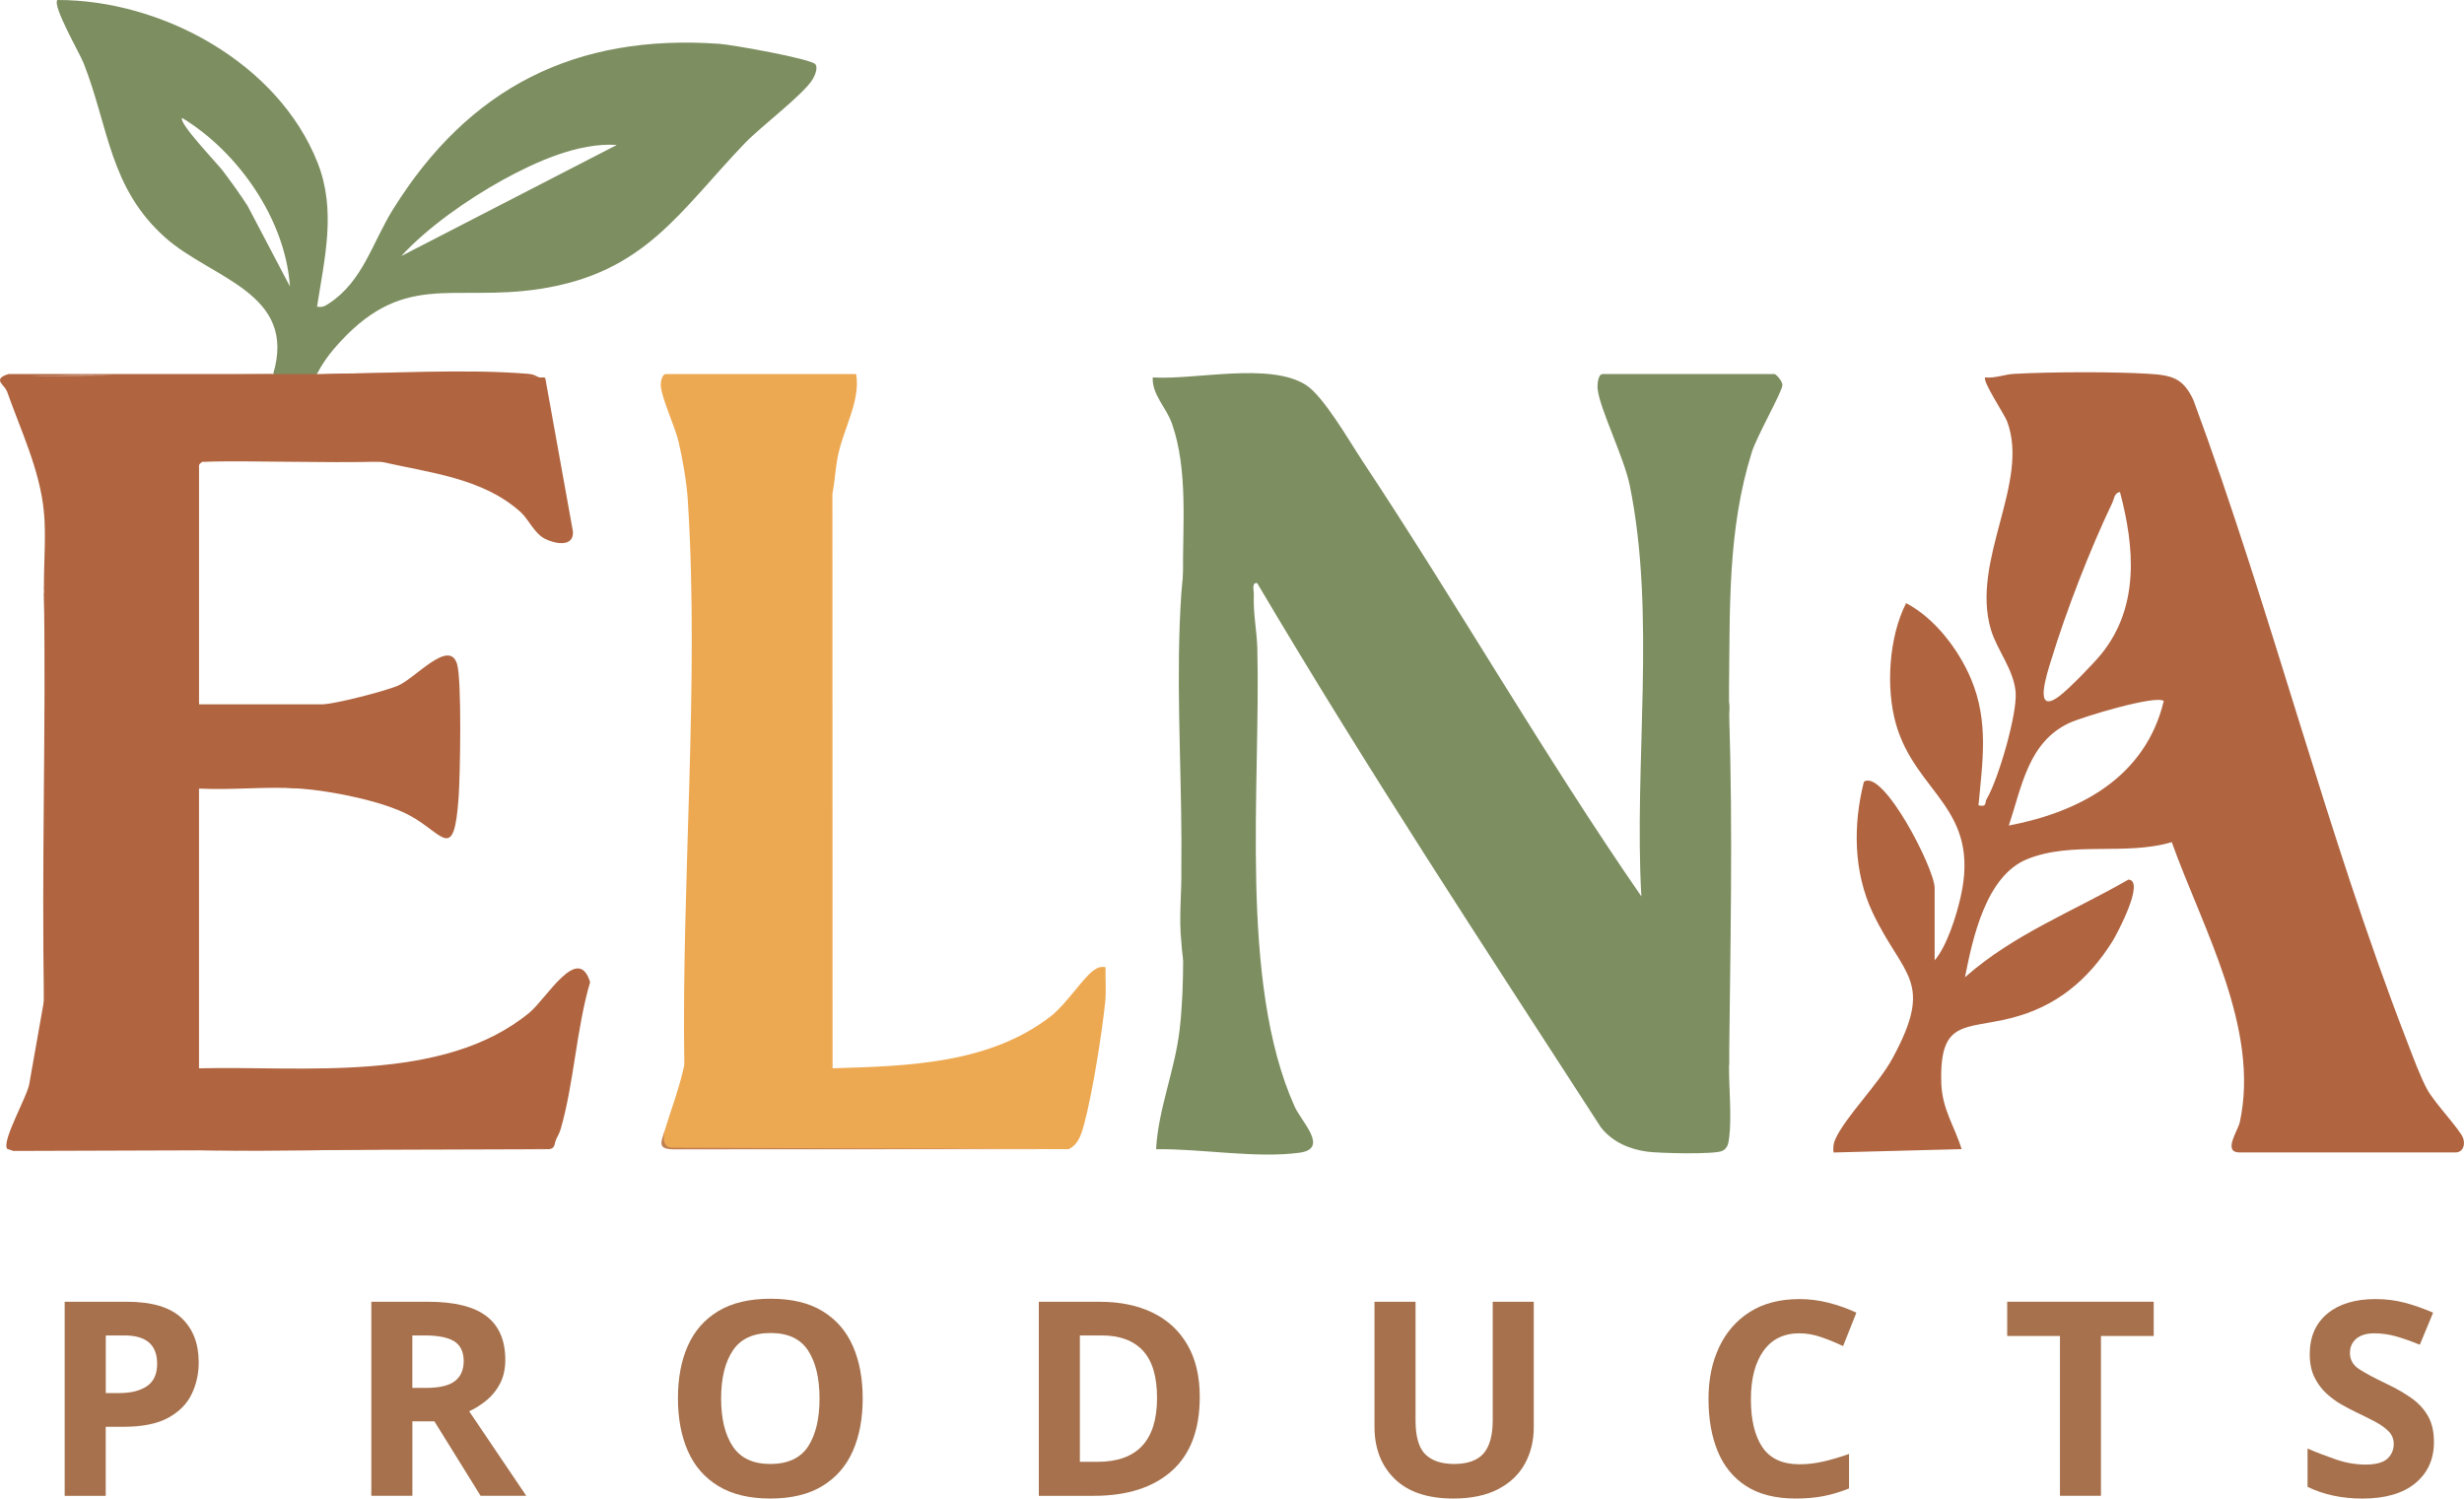 <?xml version="1.0" encoding="UTF-8"?>
<svg id="Layer_2" data-name="Layer 2" xmlns="http://www.w3.org/2000/svg" viewBox="0 0 731.12 444.67">
  <defs>
    <style>
      .cls-1 {
        fill: #c07f51;
      }

      .cls-2 {
        fill: #eda952;
      }

      .cls-3 {
        fill: #a6714c;
      }

      .cls-4 {
        fill: #b0643f;
      }

      .cls-5 {
        fill: #b06440;
      }

      .cls-6 {
        fill: #7d8e60;
      }
    </style>
  </defs>
  <g id="Layer_1-2" data-name="Layer 1">
    <g>
      <g>
        <path class="cls-3" d="M37.59,386.28c7.42,0,12.84,1.6,16.25,4.8,3.41,3.2,5.12,7.59,5.12,13.19,0,3.39-.7,6.53-2.1,9.44-1.4,2.9-3.72,5.24-6.98,7.02-3.25,1.77-7.68,2.66-13.27,2.66h-5.24v20.48h-12.18v-57.58h18.39ZM36.95,396.28h-5.56v17.1h4.03c3.44,0,6.17-.69,8.19-2.06,2.02-1.37,3.02-3.59,3.02-6.65,0-5.59-3.23-8.39-9.68-8.39Z"/>
        <path class="cls-3" d="M126.95,386.28c7.85,0,13.64,1.42,17.38,4.27,3.74,2.85,5.6,7.18,5.6,12.98,0,2.64-.5,4.93-1.49,6.9-1,1.96-2.31,3.63-3.95,5-1.64,1.37-3.4,2.49-5.28,3.35l16.94,25.08h-13.55l-13.71-22.1h-6.53v22.1h-12.18v-57.58h16.77ZM126.06,396.28h-3.71v15.57h3.95c4.03,0,6.92-.67,8.67-2.02,1.75-1.34,2.62-3.33,2.62-5.97s-.94-4.69-2.82-5.85c-1.88-1.16-4.79-1.73-8.71-1.73Z"/>
        <path class="cls-3" d="M255.98,414.99c0,5.97-.98,11.17-2.94,15.61-1.96,4.44-4.97,7.89-9.03,10.36-4.06,2.47-9.21,3.71-15.44,3.71s-11.39-1.24-15.44-3.71c-4.06-2.47-7.07-5.94-9.03-10.4-1.96-4.46-2.94-9.68-2.94-15.65s.98-11.16,2.94-15.57c1.96-4.41,4.97-7.84,9.03-10.28,4.06-2.45,9.23-3.67,15.52-3.67s11.37,1.22,15.4,3.67c4.03,2.45,7.03,5.89,8.99,10.32,1.96,4.44,2.94,9.64,2.94,15.61ZM213.97,414.99c0,6.02,1.16,10.77,3.47,14.23,2.31,3.47,6.02,5.2,11.13,5.2s8.95-1.73,11.21-5.2c2.26-3.47,3.39-8.21,3.39-14.23s-1.13-10.77-3.39-14.23c-2.26-3.47-5.97-5.2-11.13-5.2s-8.9,1.73-11.21,5.2c-2.31,3.47-3.47,8.21-3.47,14.23Z"/>
        <path class="cls-3" d="M355.99,414.51c0,9.73-2.77,17.06-8.31,21.98-5.54,4.92-13.25,7.38-23.15,7.38h-16.29v-57.58h18.07c6.02,0,11.25,1.08,15.69,3.23,4.44,2.15,7.88,5.32,10.32,9.52,2.45,4.19,3.67,9.36,3.67,15.48ZM343.32,414.83c0-6.34-1.4-11.02-4.19-14.03-2.8-3.01-6.86-4.52-12.18-4.52h-6.53v37.5h5.24c11.77,0,17.66-6.32,17.66-18.95Z"/>
        <path class="cls-3" d="M455.1,386.28v37.26c0,3.98-.87,7.57-2.62,10.77-1.75,3.2-4.4,5.73-7.94,7.58-3.55,1.85-7.98,2.78-13.31,2.78-7.63,0-13.44-1.95-17.42-5.85-3.98-3.9-5.97-9.05-5.97-15.44v-37.1h12.18v35.24c0,4.79.97,8.13,2.9,10.04,1.94,1.91,4.81,2.86,8.63,2.86s6.87-1.05,8.67-3.14c1.8-2.1,2.7-5.38,2.7-9.84v-35.16h12.18Z"/>
        <path class="cls-3" d="M533.97,395.64c-4.68,0-8.25,1.75-10.73,5.24-2.47,3.5-3.71,8.28-3.71,14.36s1.14,10.87,3.43,14.23c2.28,3.36,5.95,5.04,11.01,5.04,2.31,0,4.65-.27,7.02-.81,2.37-.54,4.92-1.29,7.66-2.26v10.24c-2.53,1.02-5.03,1.77-7.5,2.26-2.47.48-5.24.73-8.31.73-5.97,0-10.86-1.22-14.68-3.67-3.82-2.45-6.64-5.89-8.47-10.32s-2.74-9.61-2.74-15.52,1.05-10.94,3.15-15.4c2.1-4.46,5.15-7.96,9.15-10.48,4-2.53,8.91-3.79,14.72-3.79,2.85,0,5.71.36,8.59,1.09s5.63,1.71,8.27,2.94l-3.95,9.92c-2.15-1.02-4.31-1.91-6.49-2.66-2.18-.75-4.31-1.13-6.41-1.13Z"/>
        <path class="cls-3" d="M623.41,443.86h-12.18v-47.42h-15.65v-10.16h43.47v10.16h-15.65v47.42Z"/>
        <path class="cls-3" d="M722.2,427.9c0,5.11-1.84,9.18-5.52,12.22-3.68,3.04-8.91,4.56-15.69,4.56-6.08,0-11.51-1.16-16.29-3.47v-11.37c2.74,1.18,5.58,2.27,8.51,3.27,2.93,1,5.85,1.49,8.75,1.49s5.15-.58,6.41-1.73c1.26-1.16,1.9-2.62,1.9-4.4,0-1.45-.5-2.69-1.49-3.71-1-1.02-2.33-1.98-3.99-2.86-1.67-.89-3.58-1.84-5.73-2.86-1.34-.65-2.8-1.41-4.35-2.3-1.56-.89-3.05-1.99-4.48-3.31-1.42-1.32-2.59-2.92-3.51-4.8-.91-1.88-1.37-4.14-1.37-6.77,0-5.16,1.75-9.18,5.24-12.06,3.49-2.88,8.25-4.31,14.27-4.31,3.01,0,5.86.35,8.55,1.05,2.69.7,5.54,1.69,8.55,2.98l-3.95,9.52c-2.63-1.08-5-1.91-7.1-2.5-2.1-.59-4.25-.89-6.45-.89s-4.09.54-5.32,1.61c-1.24,1.08-1.86,2.47-1.86,4.19,0,2.04.91,3.66,2.74,4.84,1.83,1.18,4.54,2.64,8.15,4.36,2.96,1.4,5.47,2.85,7.54,4.35,2.07,1.51,3.67,3.28,4.8,5.32,1.13,2.04,1.69,4.57,1.69,7.58Z"/>
      </g>
      <path class="cls-1" d="M197.05,336l1.57,4.06,118.43.94-117.55.05c-4.34-.17-3.37-2.03-2.45-5.05Z"/>
      <g>
        <path class="cls-2" d="M203.05,316c-.86-54.55,4.49-113.3,1.04-167.54-.34-5.35-1.5-12.02-2.72-17.28-1.08-4.65-5.12-13.14-5.31-16.79-.06-1.16.44-3.39,1.48-3.39h56.5c1.39,8.04-3.99,16.5-5.55,24.95-.64,3.46-.79,7.05-1.49,10.51l.04,170.54c-6.05,2.04-4.84-5.81-3.27-9.67v-2.42c-1.89,1.81-4.03,1.63-6.41,1.24,2.94,7.79-6.04,11.21-8.1,2.88-1.7,2.27-4.23,1.52-7.6-2.25-1.71,2.86-3.54,5.47-7.14,5.82-.61,4.98-3.73,4.81-7.76,3.37-2.02,2.18-3.26,2.19-3.72.03Z"/>
        <path class="cls-2" d="M247.05,317c22.2-.66,46.67-1.26,64.92-15.58,4.27-3.35,9.61-11.48,12.52-13.48,1.21-.83,2.05-1.18,3.56-.93-.09,3.44.23,6.93-.12,10.37-.92,9.12-3.8,27.05-6.15,35.85-.79,2.96-1.66,6.38-4.72,7.78l-117.76-.45c-1.94-.14-2.68-1.65-2.24-4.55,2.02-6.64,4.54-13.17,6-20l.99.51,1.11-16.41c5.21-.4,9.6-3.88,14.91-3.09l-.63,3.07c-5.82-.34-2,1.81-3.89,4.92-1.2,1.97-10.68,6.86-8.5,9.01.18.18,4.82,1.21,4.99,1.02.13-.14.03-2.3.97-3.62.78-1.1,2.64-.64,4.05-1.78s3.15-4.55,3.64-4.66c4.26-.95,4.88,3.94,5.85,4.03,2.89.29-1.08-9.12,2-8.96,2.2.11,2.24,8.26,3.02,9.96,1.48,3.21,4.5,2.5,4.56-1.52.03-1.81-1.57-1.44-1.73-1.73-2.96-5.24,6.47-.92,7.54-2.83,1.14-2.04-1.11-9.49,3.1-10.9-.83,4.39.83,9.54.82,13.51,0,3.65-3.96,7.82,1.19,10.49Z"/>
        <g>
          <path class="cls-6" d="M352.05,176c-1.66-1.04-1-3.8-1.02-5.49-.15-14.48,1.54-30.97-3.26-44.74-1.75-5.02-5.94-8.53-5.73-13.77,12.72.78,34.51-4.56,45.34,2.16,5.25,3.25,12.89,16.58,16.68,22.32,28.31,42.71,53.85,87.33,82.97,129.52-2.25-39.42,4.45-83.42-3.46-122.03-1.7-8.29-8.95-22.81-9.52-28.56-.13-1.3.13-4.41,1.49-4.41h51c.43,0,2.44,2.16,2.34,3.32-.19,2.18-7.61,15.14-9.1,19.92-7.17,22.96-6.44,45.98-6.74,69.76-.02,1.69,0,4,0,8-.57,35.27-.57,69.94,0,104-.06,6.52.83,15.47.05,21.55-.21,1.61-.39,3.15-2.04,3.96-2.31,1.13-18.78.7-22.25.24-5.39-.73-10.38-2.9-13.78-7.22-34.57-53.45-69.63-106.7-101.99-161.51-1.74-.24-.94,2.27-.99,3.48-.21,5.85.91,10.73,1.04,15.97,1.03,40.75-5.59,98.86,11.08,135.92,2.03,4.51,10.32,12.47,1.43,13.67-12.93,1.74-29.38-1.25-42.55-1.04.66-12.07,5.57-23.27,6.99-35.52,1.61-13.82.85-28.09.99-42,.02-1.69-.64-4.45,1.02-5.49.14,8.56.48,16.89,1,25-1.01-39.94-1.03-82.04,0-122-.34,4.8-.67,9.8-1,15Z"/>
          <path class="cls-6" d="M350.56,249.42c-.09-24.39-1.69-49.07-.03-73.42.34-4.98,1.22-10.02,1.52-15h1.07v122c-2.07,8-2.45-2.26-2.59-3.49-.77-7.13.11-14.38,0-21.51"/>
          <path class="cls-6" d="M513.05,212c1.2,33.91.34,69.9,0,104-1.66-1.04-1-3.79-1.02-5.49-.42-33.99.35-68.02.01-102.01,1.6-1.72.99,2.95,1,3.5Z"/>
        </g>
        <path class="cls-5" d="M730.86,337.71c-.88-2.47-8.49-10.45-10.64-14.39-2.14-3.94-4.25-9.77-5.92-14.08-23.89-61.59-40.46-128.36-63.47-190.53-3.04-6.51-6.34-7.37-13.27-7.79-10.68-.65-29.41-.58-40.05.03-2.85.17-5.55,1.34-8.45,1.05-1.01.87,5.73,11.04,6.48,13.01,6.87,18.19-10.86,41.25-4.8,61.8,1.79,6.06,6.87,11.99,7.35,18.7.46,6.5-5.15,25.74-8.55,31.5-.76,1.29.18,2.52-2.48,1.97,1.21-13.05,3.07-24.82-2.15-37.35-3.65-8.78-10.84-18.25-19.33-22.65-5.11,10.05-6.09,25.14-2.98,35.96,5.93,20.61,25.16,24.81,19.16,51.26-1.28,5.64-4.07,14.54-7.71,18.79v-21.5c0-5.73-15.31-35.48-20.99-31.5-3.25,12.8-3.1,26.79,2.62,38.87,9.04,19.07,18.44,19.99,5.89,43.15-4.24,7.82-13.97,17.37-16.98,24.02-.61,1.35-.69,2.52-.54,3.96l38-1c-2.05-6.76-5.77-11.77-6.02-19.54-.61-19.07,6.98-15.88,20.64-19.33,13.42-3.39,22.88-11.21,30.17-22.83,1.15-1.84,9.83-18,4.71-18.28-16.57,9.56-33.91,16.12-48.5,28.98,2.29-11.59,6.21-30.07,18.45-35.04,13.4-5.44,29.06-.94,42.91-5.05,9.14,25.54,26.25,55.32,20.18,83.13-.54,2.48-5.18,8.95-.05,8.95h64c2.31,0,3.02-2.28,2.31-4.28ZM608.58,196.03c4.5-14.75,11.52-32.91,18.18-46.82.56-1.18.57-2.96,2.28-3.21,4.35,16.41,5.81,34-5.48,48.01-2.29,2.85-9.67,10.43-12.47,12.53-7.99,6.01-3.6-6.93-2.51-10.51ZM596.05,244.99c3.88-11.61,5.78-24.83,18.01-30.48,3.85-1.78,25.48-8.33,27.98-6.51-5.43,22.57-24.79,32.93-46,36.98Z"/>
        <g>
          <path class="cls-4" d="M94.05,111c.33,0,.67,0,1,0,21.71-.55,43.38-.22,65,1,.37.14,1.29-.25,1.75.21l8.19,45.44c.4,4.75-5.19,3.83-8.32,2.22s-4.84-5.78-7.13-7.86c-11.29-10.25-27.32-11.73-41.49-15.01-16.8-.95-34.47-.95-53,0-.39.39-1.1.6-.99,1.47v70.53s36.49,0,36.49,0c3.61,0,18.69-3.91,22.49-5.51,5.24-2.22,15.17-13.99,17.56-6.53,1.46,4.55.95,33.17.49,39.59-1.4,19.72-4.49,10.85-14.52,5.43-8.01-4.32-23.4-7.31-32.52-7.98-9.68-.8-20.34-1.16-30,0v83.01c30.89-.77,72.43,4.58,98.01-16.49,5.13-4.22,14.49-20.69,18.04-9.07-4.06,13.72-4.8,29.99-8.7,43.46-.39,1.36-.81,1.98-1.35,3.1-.96,1.77-2.36,2.35-4.32,2.52l-18.02-.13c6.47-.21,12.91,0,19.34.62l-158.06.51-1.86-.61c-1.72-2.51,6.28-15.96,6.63-19.68l4.28-24.22c.91-41.02.91-81.35,0-121,0-.33,0-.67,0-1,.79-7.6,1.17-19.61,0-23-1.15-12.53-6.9-24.32-11-36-1.47-2.59-1.22-4.08.76-4.47,26.22-.06,52.3-.24,78.24-.53,4.23-2.77,8.75-2.72,13,0Z"/>
          <path class="cls-4" d="M13.05,176c1.66,1.04,1,3.79,1.02,5.49.49,39.66-.41,79.35-.01,119.01-1.6,1.72-1-2.97-1-3.5-.74-40.29.59-80.7,0-121Z"/>
          <path class="cls-4" d="M165.05,338c-.69,1.44-.08,3.21-3,3-37.23-1.14-75.37,1.52-112.51,0-1.22-.05-3.72.75-3.48-.99l114.56.05,4.44-2.06Z"/>
          <path class="cls-4" d="M81.05,111c-.18,0-1.56,1.05-3.38,1.07-24.06.27-50.48-1.69-74.15-.08-2.85.19-1.04,2.47-1.47,4.01-.57-1.62-4.59-3.52.5-5h78.5Z"/>
          <path class="cls-4" d="M160.05,112l-65-1c19.15-.15,43.01-1.63,61.62-.07,1.97.17,2.1.59,3.38,1.07Z"/>
          <path class="cls-4" d="M60.05,137c1.33-1.33,1.79-.93,3.41-1.06,16.68-1.35,35.2,1.13,52.09.05,1.69,1.49-1.87.99-2.5,1-17.63.45-35.37-.33-53,0Z"/>
          <path class="cls-4" d="M59.05,234c.11-1.38,1.47-.92,2.45-1.04,8.57-1.06,19.24.88,28.07.04l-.52,1c-9.71-.71-20.2.52-30,0Z"/>
          <path class="cls-4" d="M13.05,175c-.12-7.37.66-15.86,0-23l1-.52c-.62,7.61,1.29,16.23-1,23.52Z"/>
        </g>
        <path class="cls-6" d="M241.95,19.09c-1.15-1.64-24.82-5.82-28.41-6.08-42.89-3.07-74.46,13.05-96.9,49.07-6.21,9.96-8.91,21.33-19.03,27.97-1.23.8-1.99,1.23-3.54.95,2.25-14.49,5.75-28.52.18-42.68C82.54,18.64,48.04-.04,17.04,0c-1.61,1.65,6.6,15.76,7.77,18.73,7.54,19.21,7.62,36.95,24.23,51.77,13.64,12.18,39.25,16.35,32.01,40.49,4.32-.04,8.68.03,13,0,1.26-2.55,3.19-5.32,5.03-7.47,20.29-23.64,34.68-13.72,61.2-17.8,31.07-4.79,41.23-22.88,60.75-43.25,4.78-4.98,17.32-14.37,20.08-18.92.71-1.18,1.63-3.35.85-4.46ZM73.46,61.08c-2.34-3.62-4.86-7.11-7.46-10.54-1.52-2.01-13.19-14.17-11.95-15.54,16.72,10.13,30.65,30.24,31.98,50l-12.57-23.92ZM119.05,75.99c7.84-8.53,19.77-16.87,29.98-22.51,9.86-5.44,22.64-11.24,34.01-10.47l-63.99,32.98Z"/>
      </g>
    </g>
  </g>
</svg>